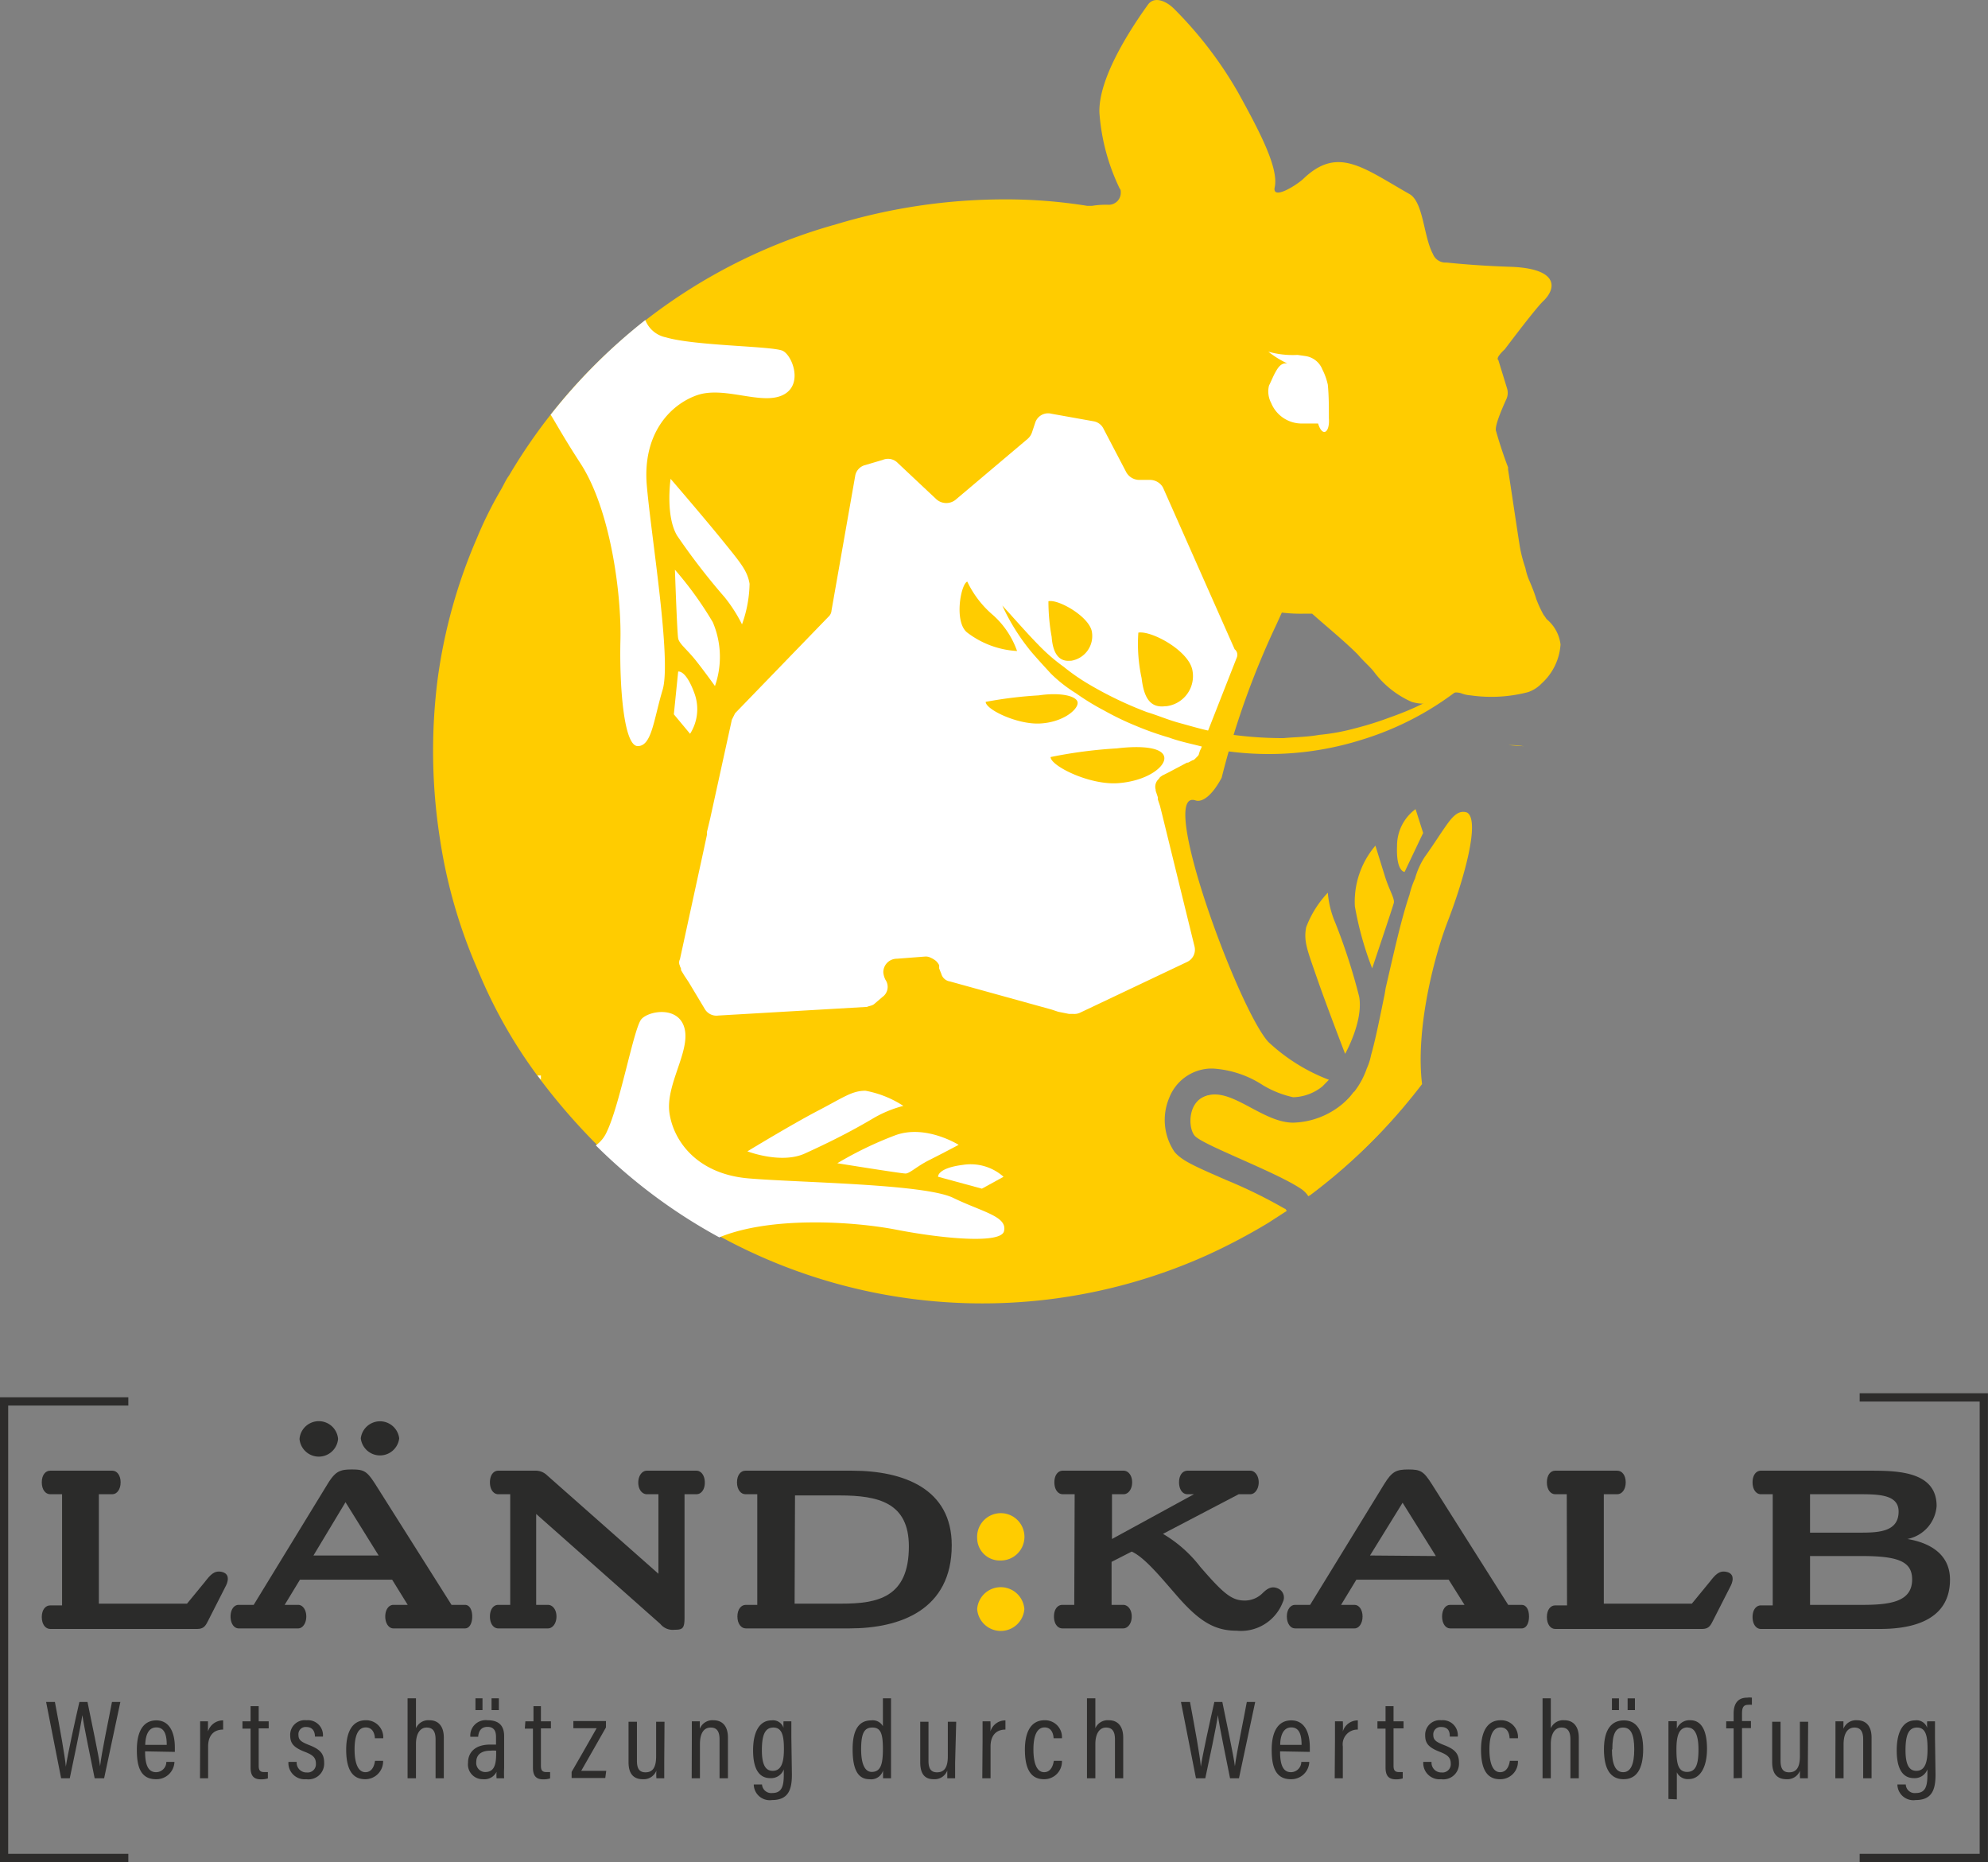<svg xmlns="http://www.w3.org/2000/svg" viewBox="0 0 147.01 137.66"><rect x="0" y="0" width="147.01" height="137.66" fill="#808080" stroke="none"/><defs><style>.cls-1,.cls-2{fill:none;stroke:#2d2c2b;stroke-miterlimit:10;}.cls-1{stroke-width:0.61px;}.cls-2{stroke-width:0.61px;}.cls-3{fill:#2b2b2a;}.cls-4{fill:#fc0;}.cls-5{fill:#2d2c2b;}.cls-6{fill:#fff;}</style></defs><g id="Ebene_2" data-name="Ebene 2"><g id="Kategorien"><polyline class="cls-1" points="9.49 103.61 0.3 103.61 0.3 137.36 9.49 137.36"/><polyline class="cls-2" points="137.52 103.31 146.7 103.31 146.7 137.36 137.52 137.36"/><path class="cls-3" d="M4.59,110.47H3.71c-.34,0-.62-.33-.62-.88s.28-.86.62-.86h4.6c.33,0,.61.33.61.86s-.28.88-.61.88h-1v8.09h6.52l1.33-1.62c.38-.49.68-.85,1.23-.73s.53.58.33,1l-1.36,2.67c-.18.37-.35.55-.77.55H3.71c-.34,0-.62-.33-.62-.88s.28-.86.62-.86h.88Z"/><path class="cls-3" d="M24.22,109.72c.58-.94.9-1.08,1.8-1.08s1.11.12,1.73,1.08l5.64,8.93h1c.33,0,.53.36.53.86s-.2.88-.53.88h-5.3c-.33,0-.6-.36-.6-.88s.27-.86.6-.86h1.06L29,116.79H22.18l-1.13,1.86h1c.33,0,.6.36.6.86s-.27.88-.6.88h-4.4c-.34,0-.6-.36-.6-.88s.26-.86.6-.86h1.11Zm-2.07-3.34a1.43,1.43,0,0,1,2.85,0,1.43,1.43,0,0,1-2.85,0ZM28,115l-2.45-3.94L23.18,115Zm-1.32-8.66a1.43,1.43,0,0,1,2.84,0,1.43,1.43,0,0,1-2.84,0Z"/><path class="cls-3" d="M39.65,111.93v6.72h.87c.33,0,.63.33.63.86s-.3.88-.63.88H36.84c-.33,0-.61-.33-.61-.88s.28-.86.61-.86h.89v-8.18h-.89c-.33,0-.61-.33-.61-.88s.28-.86.61-.86h2.73a1.19,1.19,0,0,1,.85.31l8.27,7.31v-5.88h-.86c-.33,0-.63-.33-.63-.86s.3-.88.63-.88H51.5c.33,0,.62.33.62.88s-.29.86-.62.86h-.88v9.11c0,.8-.13.91-.73.91a1.18,1.18,0,0,1-1.06-.43Z"/><path class="cls-3" d="M56,110.47h-.88c-.33,0-.62-.33-.62-.88s.29-.86.62-.86H63c3.82,0,7.38,1.33,7.38,5.51,0,4.79-3.83,6.15-7.55,6.15H55.15c-.33,0-.62-.33-.62-.88s.29-.86.62-.86H56Zm2.76,8.09h3.45c2.68,0,5-.44,5-4.23,0-3.23-2.24-3.77-5.12-3.77H58.79Z"/><path class="cls-4" d="M72.26,113.73A1.75,1.75,0,1,1,74,115.37,1.67,1.67,0,0,1,72.26,113.73Zm0,5.23a1.75,1.75,0,0,1,3.49,0,1.75,1.75,0,0,1-3.49,0Z"/><path class="cls-3" d="M79.47,110.47h-.88c-.34,0-.62-.33-.62-.88s.28-.86.62-.86h4.5c.33,0,.63.33.63.86s-.3.88-.63.88h-.86v3.31l6.06-3.31h-.48c-.37,0-.62-.36-.62-.88s.25-.86.64-.86h4.63c.33,0,.62.36.62.86s-.29.88-.62.88H91.6L86,113.4a9.69,9.69,0,0,1,2.76,2.44c1.73,2,2.33,2.49,3.29,2.49a1.86,1.86,0,0,0,1.33-.56c.38-.37.7-.53,1.15-.32a.73.73,0,0,1,.33,1,3.31,3.31,0,0,1-3.42,2.11c-1.6,0-2.71-.68-4.23-2.38-1.26-1.43-2.5-3-3.52-3.47l-1.49.76v3.18h.86c.33,0,.63.33.63.86s-.3.88-.63.88h-4.5c-.34,0-.62-.33-.62-.88s.28-.86.62-.86h.88Z"/><path class="cls-3" d="M102.36,109.72c.58-.94.9-1.08,1.79-1.08s1.12.12,1.73,1.08l5.65,8.93h1c.34,0,.54.36.54.86s-.2.88-.54.88h-5.3c-.33,0-.59-.36-.59-.88s.26-.86.59-.86h1.07l-1.17-1.86h-6.83l-1.13,1.86h1c.33,0,.59.36.59.86s-.26.88-.59.88H95.76c-.33,0-.6-.36-.6-.88s.27-.86.6-.86h1.12Zm3.82,5.32-2.46-3.94L101.31,115Z"/><path class="cls-3" d="M115.86,110.47H115c-.33,0-.61-.33-.61-.88s.28-.86.61-.86h4.6c.34,0,.62.33.62.86s-.28.88-.62.88h-1v8.09h6.51l1.33-1.62c.38-.49.68-.85,1.23-.73s.53.58.33,1l-1.36,2.67c-.18.37-.35.55-.76.55H115c-.33,0-.61-.33-.61-.88s.28-.86.61-.86h.88Z"/><path class="cls-3" d="M131.09,110.47h-.88c-.33,0-.61-.33-.61-.88s.28-.86.61-.86h8c2,0,5,0,5,2.61a2.68,2.68,0,0,1-2.16,2.44c1.78.3,3.15,1.2,3.15,3,0,2.92-2.61,3.65-5.15,3.65h-8.84c-.33,0-.61-.33-.61-.88s.28-.86.61-.86h.88Zm6.52,2.84c1.36,0,2.79-.08,2.79-1.56,0-1.24-1.43-1.28-2.88-1.28h-3.67v2.84Zm.13,5.34c2.14,0,3.66-.27,3.66-1.88,0-1.31-1-1.73-3.71-1.73h-3.84v3.61Z"/><path class="cls-5" d="M4.52,131.47l-1.11-5.64h.65c.38,2,.74,4,.81,4.78h0c.11-.79.69-3.44,1-4.78h.6c.26,1.29.84,4,.93,4.75h0c.11-1,.64-3.47.88-4.75h.62l-1.2,5.64H7c-.26-1.29-.79-3.83-.91-4.67h0c-.13.91-.67,3.4-.93,4.67Z"/><path class="cls-5" d="M10.73,129.48c0,.82.14,1.54.81,1.54a.76.76,0,0,0,.76-.76h.6a1.33,1.33,0,0,1-1.37,1.28c-1.24,0-1.41-1.13-1.41-2.18,0-1.33.46-2.17,1.44-2.17s1.37.91,1.37,2c0,.09,0,.23,0,.33Zm1.6-.48c0-.73-.16-1.29-.77-1.29-.77,0-.81,1-.82,1.29Z"/><path class="cls-5" d="M14.8,128.7c0-.68,0-1.14,0-1.44h.58c0,.11,0,.31,0,.75a1.16,1.16,0,0,1,1.12-.82v.68c-.73,0-1.11.48-1.11,1.25v2.35h-.6Z"/><path class="cls-5" d="M17.93,127.26h.6v-1.12h.6v1.12h.74v.52h-.74v2.76c0,.29.07.47.38.47l.3,0v.47a1.73,1.73,0,0,1-.5.07c-.49,0-.78-.2-.78-.87v-2.88h-.6Z"/><path class="cls-5" d="M21.94,130.26a.72.72,0,0,0,.74.78.61.61,0,0,0,.68-.66c0-.43-.22-.63-.78-.85-.87-.33-1.12-.64-1.12-1.23a1.08,1.08,0,0,1,1.21-1.12,1.11,1.11,0,0,1,1.21,1.21h-.59c0-.21-.06-.71-.64-.71a.53.53,0,0,0-.58.58c0,.34.15.5.73.73.81.31,1.17.61,1.17,1.33a1.16,1.16,0,0,1-1.32,1.22,1.2,1.2,0,0,1-1.32-1.28Z"/><path class="cls-5" d="M28.33,130.18A1.32,1.32,0,0,1,27,131.54c-1.1,0-1.4-1-1.4-2.19s.38-2.17,1.45-2.17a1.26,1.26,0,0,1,1.29,1.33h-.62c0-.16-.07-.8-.67-.8s-.83.66-.83,1.63.24,1.68.8,1.68.68-.61.71-.84Z"/><path class="cls-5" d="M30.76,125.56v2.21a1,1,0,0,1,1-.59c.62,0,1.06.4,1.06,1.29v3h-.61V128.6c0-.52-.15-.88-.66-.88s-.79.49-.79,1.22v2.53h-.62v-5.91Z"/><path class="cls-5" d="M37.28,130.72a7.2,7.2,0,0,0,0,.75h-.56a3,3,0,0,1,0-.48,1,1,0,0,1-1,.55,1.09,1.09,0,0,1-1.11-1.22c0-.76.52-1.34,1.63-1.34h.44v-.56c0-.32-.07-.75-.63-.75s-.67.45-.69.73h-.58a1.14,1.14,0,0,1,1.28-1.22c.82,0,1.22.39,1.22,1.17Zm-2.12-4.29v-.87h.52v.87Zm1.53,3a2.12,2.12,0,0,0-.42,0c-.75,0-1.05.36-1.05.83a.67.67,0,0,0,.65.75c.62,0,.82-.44.82-1.33Zm-.34-3v-.87h.54v.87Z"/><path class="cls-5" d="M38.85,127.26h.6v-1.12H40v1.12h.74v.52H40v2.76c0,.29.07.47.38.47l.3,0v.47a1.68,1.68,0,0,1-.5.07c-.48,0-.77-.2-.77-.87v-2.88h-.6Z"/><path class="cls-5" d="M42.27,131c.43-.73,1.27-2.21,1.85-3.23H42.4v-.53h2.41v.47c-.42.73-1.29,2.28-1.83,3.21h1.85l-.07.53H42.27Z"/><path class="cls-5" d="M49.12,130.31c0,.53,0,1,0,1.16h-.58a3.76,3.76,0,0,1,0-.57,1,1,0,0,1-1,.64c-.49,0-1.06-.2-1.06-1.25v-3h.62v2.88c0,.54.15.86.63.86s.79-.28.79-1.18v-2.56h.62Z"/><path class="cls-5" d="M51.16,128.56c0-.86,0-1.11,0-1.3h.59c0,.1,0,.26,0,.55a1,1,0,0,1,1-.63c.6,0,1.08.35,1.08,1.29v3h-.62v-2.88c0-.52-.16-.87-.65-.87s-.8.38-.8,1.24v2.51h-.61Z"/><path class="cls-5" d="M58.56,131.2c0,1.11-.26,1.88-1.47,1.88a1.18,1.18,0,0,1-1.35-1.15h.61a.68.68,0,0,0,.76.63c.71,0,.85-.51.85-1.36v-.39a1,1,0,0,1-1,.65c-.85,0-1.27-.72-1.27-2.05,0-1.51.56-2.22,1.36-2.22a.82.82,0,0,1,.89.55,4.45,4.45,0,0,1,0-.48h.58c0,.22,0,.65,0,1.21Zm-1.42-.28c.65,0,.83-.64.83-1.62s-.14-1.58-.78-1.58-.85.59-.85,1.68S56.62,130.92,57.14,130.92Z"/><path class="cls-5" d="M65.89,125.56v4.83c0,.41,0,.83,0,1.08h-.59c0-.11,0-.38,0-.57a.92.92,0,0,1-1,.64c-.87,0-1.25-.74-1.25-2.22s.49-2.13,1.38-2.13a.86.86,0,0,1,.86.43v-2.06ZM64.46,131c.66,0,.83-.55.83-1.7s-.17-1.58-.78-1.58-.83.44-.83,1.61S64,131,64.46,131Z"/><path class="cls-5" d="M70.63,130.31v1.16h-.58c0-.13,0-.29,0-.57a1,1,0,0,1-1,.64c-.49,0-1-.2-1-1.25v-3h.61v2.88c0,.54.15.86.63.86s.8-.28.8-1.18v-2.56h.62Z"/><path class="cls-5" d="M72.66,128.7c0-.68,0-1.14,0-1.44h.58a7.23,7.23,0,0,1,0,.75,1.15,1.15,0,0,1,1.11-.82v.68c-.72,0-1.1.48-1.1,1.25v2.35h-.61Z"/><path class="cls-5" d="M78.53,130.18a1.31,1.31,0,0,1-1.34,1.36c-1.1,0-1.4-1-1.4-2.19s.38-2.17,1.46-2.17a1.25,1.25,0,0,1,1.28,1.33h-.62c0-.16-.07-.8-.66-.8s-.83.66-.83,1.63.23,1.68.79,1.68.68-.61.72-.84Z"/><path class="cls-5" d="M81,125.56v2.21a1,1,0,0,1,1-.59c.62,0,1.06.4,1.06,1.29v3h-.61V128.6c0-.52-.15-.88-.66-.88s-.79.49-.79,1.22v2.53h-.62v-5.91Z"/><path class="cls-5" d="M88.44,131.47l-1.11-5.64H88c.37,2,.74,4,.8,4.78h0c.11-.79.69-3.44,1-4.78h.59c.26,1.29.84,4,.93,4.75h0c.12-1,.65-3.47.88-4.75h.62l-1.2,5.64h-.66c-.25-1.29-.79-3.83-.9-4.67h0c-.12.91-.66,3.4-.93,4.67Z"/><path class="cls-5" d="M94.66,129.48c0,.82.14,1.54.8,1.54a.77.77,0,0,0,.77-.76h.59a1.33,1.33,0,0,1-1.37,1.28c-1.23,0-1.41-1.13-1.41-2.18,0-1.33.46-2.17,1.45-2.17s1.37.91,1.37,2c0,.09,0,.23,0,.33Zm1.59-.48c0-.73-.16-1.29-.76-1.29-.77,0-.82,1-.82,1.29Z"/><path class="cls-5" d="M98.72,128.7c0-.68,0-1.14,0-1.44h.58a7.23,7.23,0,0,1,0,.75,1.15,1.15,0,0,1,1.11-.82v.68a1.09,1.09,0,0,0-1.11,1.25v2.35h-.6Z"/><path class="cls-5" d="M101.86,127.26h.6v-1.12h.59v1.12h.74v.52h-.74v2.76c0,.29.07.47.39.47l.29,0v.47a1.66,1.66,0,0,1-.49.07c-.49,0-.78-.2-.78-.87v-2.88h-.6Z"/><path class="cls-5" d="M105.86,130.26a.72.72,0,0,0,.74.78.61.61,0,0,0,.68-.66c0-.43-.22-.63-.77-.85-.87-.33-1.12-.64-1.12-1.23a1.08,1.08,0,0,1,1.2-1.12,1.11,1.11,0,0,1,1.21,1.21h-.59c0-.21,0-.71-.64-.71a.54.54,0,0,0-.58.58c0,.34.15.5.73.73.82.31,1.17.61,1.17,1.33a1.16,1.16,0,0,1-1.32,1.22,1.2,1.2,0,0,1-1.32-1.28Z"/><path class="cls-5" d="M112.25,130.18a1.3,1.3,0,0,1-1.34,1.36c-1.1,0-1.39-1-1.39-2.19s.38-2.17,1.45-2.17a1.24,1.24,0,0,1,1.28,1.33h-.62c0-.16-.06-.8-.66-.8s-.83.66-.83,1.63.23,1.68.79,1.68.69-.61.72-.84Z"/><path class="cls-5" d="M114.68,125.56v2.21a1,1,0,0,1,1-.59c.62,0,1.07.4,1.07,1.29v3h-.62V128.6c0-.52-.15-.88-.66-.88s-.79.49-.79,1.22v2.53h-.61v-5.91Z"/><path class="cls-5" d="M121.51,129.32c0,1.48-.5,2.22-1.45,2.22s-1.45-.72-1.45-2.21.57-2.14,1.48-2.14S121.51,127.9,121.51,129.32Zm-2.31-2.89v-.87h.52v.87Zm0,2.91c0,1.13.28,1.68.83,1.68s.82-.56.82-1.69-.26-1.61-.82-1.61S119.23,128.19,119.23,129.34Zm1.16-2.91v-.87h.54v.87Z"/><path class="cls-5" d="M123.38,133v-5.75H124c0,.07,0,.36,0,.56a1,1,0,0,1,1-.63c.79,0,1.23.71,1.23,2.11s-.53,2.24-1.35,2.24a.89.89,0,0,1-.88-.5v2Zm1.42-5.29c-.65,0-.83.63-.83,1.62s.1,1.67.79,1.67.84-.65.84-1.67S125.35,127.72,124.8,127.72Z"/><path class="cls-5" d="M128.2,131.47v-3.69h-.55v-.52h.55v-.58c0-.62.23-1.17,1-1.17a1.18,1.18,0,0,1,.35,0v.53a1.2,1.2,0,0,0-.28,0c-.34,0-.45.2-.45.63v.57h.66v.52h-.66v3.69Z"/><path class="cls-5" d="M133.69,130.31c0,.53,0,1,0,1.16h-.58a3.76,3.76,0,0,1,0-.57,1,1,0,0,1-1,.64c-.49,0-1.06-.2-1.06-1.25v-3h.62v2.88c0,.54.15.86.63.86s.8-.28.8-1.18v-2.56h.61Z"/><path class="cls-5" d="M135.73,128.56c0-.86,0-1.11,0-1.3h.59c0,.1,0,.26,0,.55a1,1,0,0,1,1-.63c.6,0,1.08.35,1.08,1.29v3h-.62v-2.88c0-.52-.16-.87-.64-.87s-.81.38-.81,1.24v2.51h-.61Z"/><path class="cls-5" d="M143.13,131.2c0,1.11-.26,1.88-1.47,1.88a1.18,1.18,0,0,1-1.35-1.15h.62a.66.66,0,0,0,.75.63c.71,0,.85-.51.85-1.36v-.39a1,1,0,0,1-1,.65c-.85,0-1.27-.72-1.27-2.05,0-1.51.56-2.22,1.36-2.22a.82.82,0,0,1,.89.55,4.45,4.45,0,0,1,0-.48h.58c0,.22,0,.65,0,1.21Zm-1.42-.28c.65,0,.83-.64.83-1.62s-.14-1.58-.78-1.58-.85.59-.85,1.68S141.19,130.92,141.71,130.92Z"/><path class="cls-4" d="M112.68,55.17a5.28,5.28,0,0,0-1.12-.08Z"/><path class="cls-4" d="M95.55,83.12c-2.08,0-4.17-2.24-5.93-2.16s-1.84,2.32-1.28,3,5.93,2.64,7.85,3.92a1.87,1.87,0,0,1,.56.56,40.51,40.51,0,0,0,7.12-6.72c-1.12-.24-2.4-.64-3.76-1A5.57,5.57,0,0,1,95.55,83.12Z"/><path class="cls-4" d="M115.4,47.65A4.27,4.27,0,0,1,114,50.53h0a2.53,2.53,0,0,1-1,.64,10.77,10.77,0,0,1-4.24.24,2.34,2.34,0,0,1-.72-.16,1.3,1.3,0,0,0-1.2.24h0a5.26,5.26,0,0,1-1,.48,3,3,0,0,1-1.45-.08h0a7,7,0,0,1-2.8-2.24c-.32-.4-.72-.72-1.2-1.28h0c-1-1-2.24-2-3.36-3h-.64a11.27,11.27,0,0,1-1.6-.08l-.4.88h0A61.29,61.29,0,0,0,90.34,57.5c-.64,1.2-1.36,1.84-1.92,1.68-2.88-1,3.12,15.37,5.37,17.85a13.67,13.67,0,0,0,4.48,2.8l-.48.49a3.59,3.59,0,0,1-2.16.8,7.44,7.44,0,0,1-2.24-.89A7.6,7.6,0,0,0,89.7,79h-.24a3.39,3.39,0,0,0-3,2.17,4.21,4.21,0,0,0,.4,4c.56.64,1.36,1,3.84,2.08A36.41,36.41,0,0,1,95,89.36c.08,0,.08.08.16.16l-1.36.88a43.94,43.94,0,0,1-4.57,2.41,40.49,40.49,0,0,1-45.16-8.25,46.11,46.11,0,0,1-4.16-4.81h0l-.24-.32a36.35,36.35,0,0,1-4.32-7.68A38.34,38.34,0,0,1,32.53,62a42,42,0,0,1-.16-11.85A39.34,39.34,0,0,1,35.26,39.8,28.89,28.89,0,0,1,37,36.28c.24-.4.4-.8.64-1.12A40.78,40.78,0,0,1,61.84,16.58a43.15,43.15,0,0,1,12.41-1.84h.16a37.92,37.92,0,0,1,6,.48h.33A6.47,6.47,0,0,1,82,15.14a.89.89,0,0,0,.88-.88c0-.16,0-.24-.08-.32A15.37,15.37,0,0,1,81.3,8.33c-.08-2.48,2.16-6,3.6-8,.48-.64,1.36-.24,1.92.32a29.32,29.32,0,0,1,4.72,6.16c1.69,3.05,3,5.61,2.73,7-.24,1,1.44,0,2.08-.56,2.56-2.48,4.4-.88,7.92,1.12,1,.64,1,3.12,1.69,4.4a1,1,0,0,0,1,.64c.8.08,2.4.24,4.88.32,3.44.16,3.28,1.61,2.24,2.57-.64.64-2.8,3.52-2.8,3.52s-.72.64-.48.8l.64,2.08a1.13,1.13,0,0,1-.08.88c-.32.72-.88,2-.72,2.32h0c.16.57.48,1.61.88,2.65v.16c.24,1.52.72,4.8.88,5.76a10.66,10.66,0,0,0,.4,1.52,4.51,4.51,0,0,0,.32,1h0c.24.56.4,1,.48,1.28a8.25,8.25,0,0,0,.56,1.21c.08.08.16.24.24.32A2.87,2.87,0,0,1,115.4,47.65Z"/><path class="cls-3" d="M79.29,71.59c.16,0,.24.08.16.08S79.37,71.75,79.29,71.59Z"/><path class="cls-6" d="M97.47,31.31H96.35A2.44,2.44,0,0,1,94,29.79a1.81,1.81,0,0,1-.16-1.28c.16-.32.32-.72.48-1s.4-.72.88-.64A7,7,0,0,1,93.79,26a6.64,6.64,0,0,0,2.16.24l.56.08a1.59,1.59,0,0,1,1.28,1,4.63,4.63,0,0,1,.4,1.12c.08.8.08,1.68.08,2.48C98.35,32,97.79,32.35,97.47,31.31Z"/><path class="cls-4" d="M107.08,68.06c-1.12,2.89-2.4,8.17-1.92,12.09a42.82,42.82,0,0,1-8.33,8.25,3.7,3.7,0,0,0-.56-.56c-1.84-1.36-7.21-3.28-7.85-3.92s-.48-2.88,1.28-3S93.55,83,95.63,83a5.93,5.93,0,0,0,5.44-4,4.51,4.51,0,0,0,.32-1c.32-1.12.64-2.72,1-4.48l.08-.48c.56-2.4,1.12-5,1.76-6.89a6.31,6.31,0,0,1,.41-1.2,5.77,5.77,0,0,1,.72-1.6c.72-1,1.28-1.92,1.76-2.56s.88-.88,1.36-.72C109.48,60.62,108.28,64.94,107.08,68.06Z"/><path class="cls-4" d="M99.47,77.91s-1.36-3.52-2.08-5.6-1-2.72-.8-3.76A7.64,7.64,0,0,1,98.19,66a7.09,7.09,0,0,0,.56,2.24,43.8,43.8,0,0,1,1.76,5.45C100.83,75.51,99.47,77.91,99.47,77.91Z"/><path class="cls-4" d="M101.47,71.59A24.21,24.21,0,0,1,100.19,67a6.38,6.38,0,0,1,1.52-4.48l.72,2.32c.32,1,.72,1.6.64,1.92S101.47,71.59,101.47,71.59Z"/><path class="cls-4" d="M103.87,64.46s-.64,0-.56-1.92a3.35,3.35,0,0,1,1.37-2.72l.56,1.76Z"/><path class="cls-6" d="M91.46,48.61l-2.64,6.72-.08.16h0l-.08.24a.28.28,0,0,1-.08.16l-.24.24a.28.28,0,0,1-.16.08l-.32.17h-.08l-1.36.72-.48.24c-.08.08-.16.08-.24.24a.77.77,0,0,0-.24.8v.08l.16.48v.16l.16.48.16.64L88.34,70a1,1,0,0,1-.56,1.12l-7.93,3.76a1,1,0,0,1-.48.08h-.32l-.4-.08-.4-.08-.48-.16-7.52-2.08a.78.78,0,0,1-.64-.56l-.16-.4v-.24a1.1,1.1,0,0,0-.24-.32,1.75,1.75,0,0,0-.4-.24h0a.77.77,0,0,0-.41-.08l-2.08.16a1,1,0,0,0-1,1,1.48,1.48,0,0,0,.16.56.92.92,0,0,1-.24,1.28l-.56.48c-.16.16-.4.16-.56.24l-11,.64a1,1,0,0,1-1-.48l-1.2-2-.32-.48-.24-.4v-.08c0-.08-.08-.16-.08-.24a.51.51,0,0,1,0-.48l1.76-8.09.24-1.12V61.5l.24-1,1.6-7.29.24-.48,6.89-7.12a.69.69,0,0,0,.24-.48l1.76-10a1,1,0,0,1,.64-.72L65.28,34a1,1,0,0,1,1.12.24l2.81,2.64a1.1,1.1,0,0,0,1.44.08L76,32.44a1.1,1.1,0,0,0,.32-.49l.24-.72a1,1,0,0,1,1.2-.64l3.13.56a1,1,0,0,1,.72.56l1.68,3.21a1.11,1.11,0,0,0,1,.56H85a1.11,1.11,0,0,1,1,.56L91.3,48A.52.52,0,0,1,91.46,48.61Z"/><path class="cls-4" d="M82.58,55.33a34.11,34.11,0,0,0-4.89.64c0,.65,2.88,2.09,5,1.93S86.18,56.7,86.1,56,84.58,55.09,82.58,55.33Z"/><path class="cls-4" d="M84.42,50.13a11.91,11.91,0,0,1-.24-3.36c1-.16,3.76,1.36,4,2.8a2.24,2.24,0,0,1-1.92,2.64h-.08C85,52.37,84.58,51.49,84.42,50.13Z"/><path class="cls-4" d="M76.81,51.41a30.88,30.88,0,0,0-3.92.48c0,.56,2.32,1.68,4,1.6s2.8-1,2.8-1.52S78.41,51.17,76.81,51.41Z"/><path class="cls-4" d="M77.77,47.09a14.73,14.73,0,0,1-.24-2.64c.72-.17,3,1.12,3.21,2.24a1.85,1.85,0,0,1-1.53,2.16h-.08C78.25,48.93,77.85,48.21,77.77,47.09Z"/><path class="cls-4" d="M73.45,45.49A7.43,7.43,0,0,1,71.53,43c-.48.16-1,3,0,3.77a6.67,6.67,0,0,0,3.68,1.36A6.4,6.4,0,0,0,73.45,45.49Z"/><path class="cls-4" d="M109.56,49.49a48.42,48.42,0,0,1-4.4,2.56c-.81.4-1.61.72-2.41,1a23.94,23.94,0,0,1-2.56.8,15.27,15.27,0,0,1-2.64.48c-.88.16-1.76.16-2.64.24a28.05,28.05,0,0,1-5.21-.48c-.8-.16-1.6-.4-2.48-.64s-1.6-.56-2.4-.8a27.4,27.4,0,0,1-4.33-2.08,15.06,15.06,0,0,1-1.84-1.28A13.44,13.44,0,0,1,77,47.89c-1-1-1.92-2.08-2.88-3.12a15.51,15.51,0,0,0,2.16,3.44c.48.56,1,1.12,1.44,1.6a10.41,10.41,0,0,0,1.84,1.44,18.22,18.22,0,0,0,2.09,1.28,20.73,20.73,0,0,0,2.32,1.12,22.61,22.61,0,0,0,2.48.88c.88.32,1.76.48,2.64.72a22.87,22.87,0,0,0,11.61-.56,22.31,22.31,0,0,0,8.89-5.2Z"/><path class="cls-6" d="M39.74,79.51H40v.32Z"/><path class="cls-6" d="M74.25,91c-.16,1-4.64.56-7.93-.08s-9.36-1-13.13.56a40.13,40.13,0,0,1-9.13-6.8,2.45,2.45,0,0,0,.81-1c1-2.08,2-7.69,2.56-8.33s2.8-1,3.2.72-1.44,4.16-1.12,6.25,2.08,4.48,5.84,4.8,13,.4,15.14,1.44S74.49,89.92,74.25,91Z"/><path class="cls-6" d="M55.27,85.12s3.29-2,5.21-3S63,80.64,64,80.64a7.63,7.63,0,0,1,2.8,1.12,8.73,8.73,0,0,0-2.16.88c-1.68,1-3.36,1.84-5.12,2.64S55.27,85.12,55.27,85.12Z"/><path class="cls-6" d="M61.92,86a26.88,26.88,0,0,1,4.32-2.08c2.24-.8,4.65.72,4.65.72s-1.2.64-2.16,1.12-1.45,1-1.77,1S61.92,86,61.92,86Z"/><path class="cls-6" d="M69.37,87s-.08-.64,1.84-.88a3.66,3.66,0,0,1,3,.88l-1.6.88Z"/><path class="cls-6" d="M57.84,29.23c-1.61.72-4.33-.72-6.33,0s-4,2.88-3.68,6.65S49.67,48.77,49,51s-.8,4.16-1.84,4.16-1.36-4.48-1.28-7.84-.72-9.69-3-13.13c-1.2-1.85-1.76-2.89-2.16-3.53a41.93,41.93,0,0,1,7-7,2.07,2.07,0,0,0,1.52,1.28c2.16.64,7.93.64,8.65,1S59.44,28.51,57.84,29.23Z"/><path class="cls-6" d="M49.59,35.4s2.48,2.88,3.84,4.56,1.84,2.24,2,3.2a9.31,9.31,0,0,1-.56,3,11,11,0,0,0-1.28-2,49.33,49.33,0,0,1-3.52-4.56C49.19,38.12,49.59,35.4,49.59,35.4Z"/><path class="cls-6" d="M49.91,42.12A26.27,26.27,0,0,1,52.71,46a6.53,6.53,0,0,1,.16,4.72s-.8-1.12-1.44-1.92-1.2-1.2-1.28-1.6S49.91,42.12,49.91,42.12Z"/><path class="cls-6" d="M50.15,49.65s.56-.16,1.2,1.6a3.39,3.39,0,0,1-.32,3l-1.2-1.44Z"/></g></g></svg>